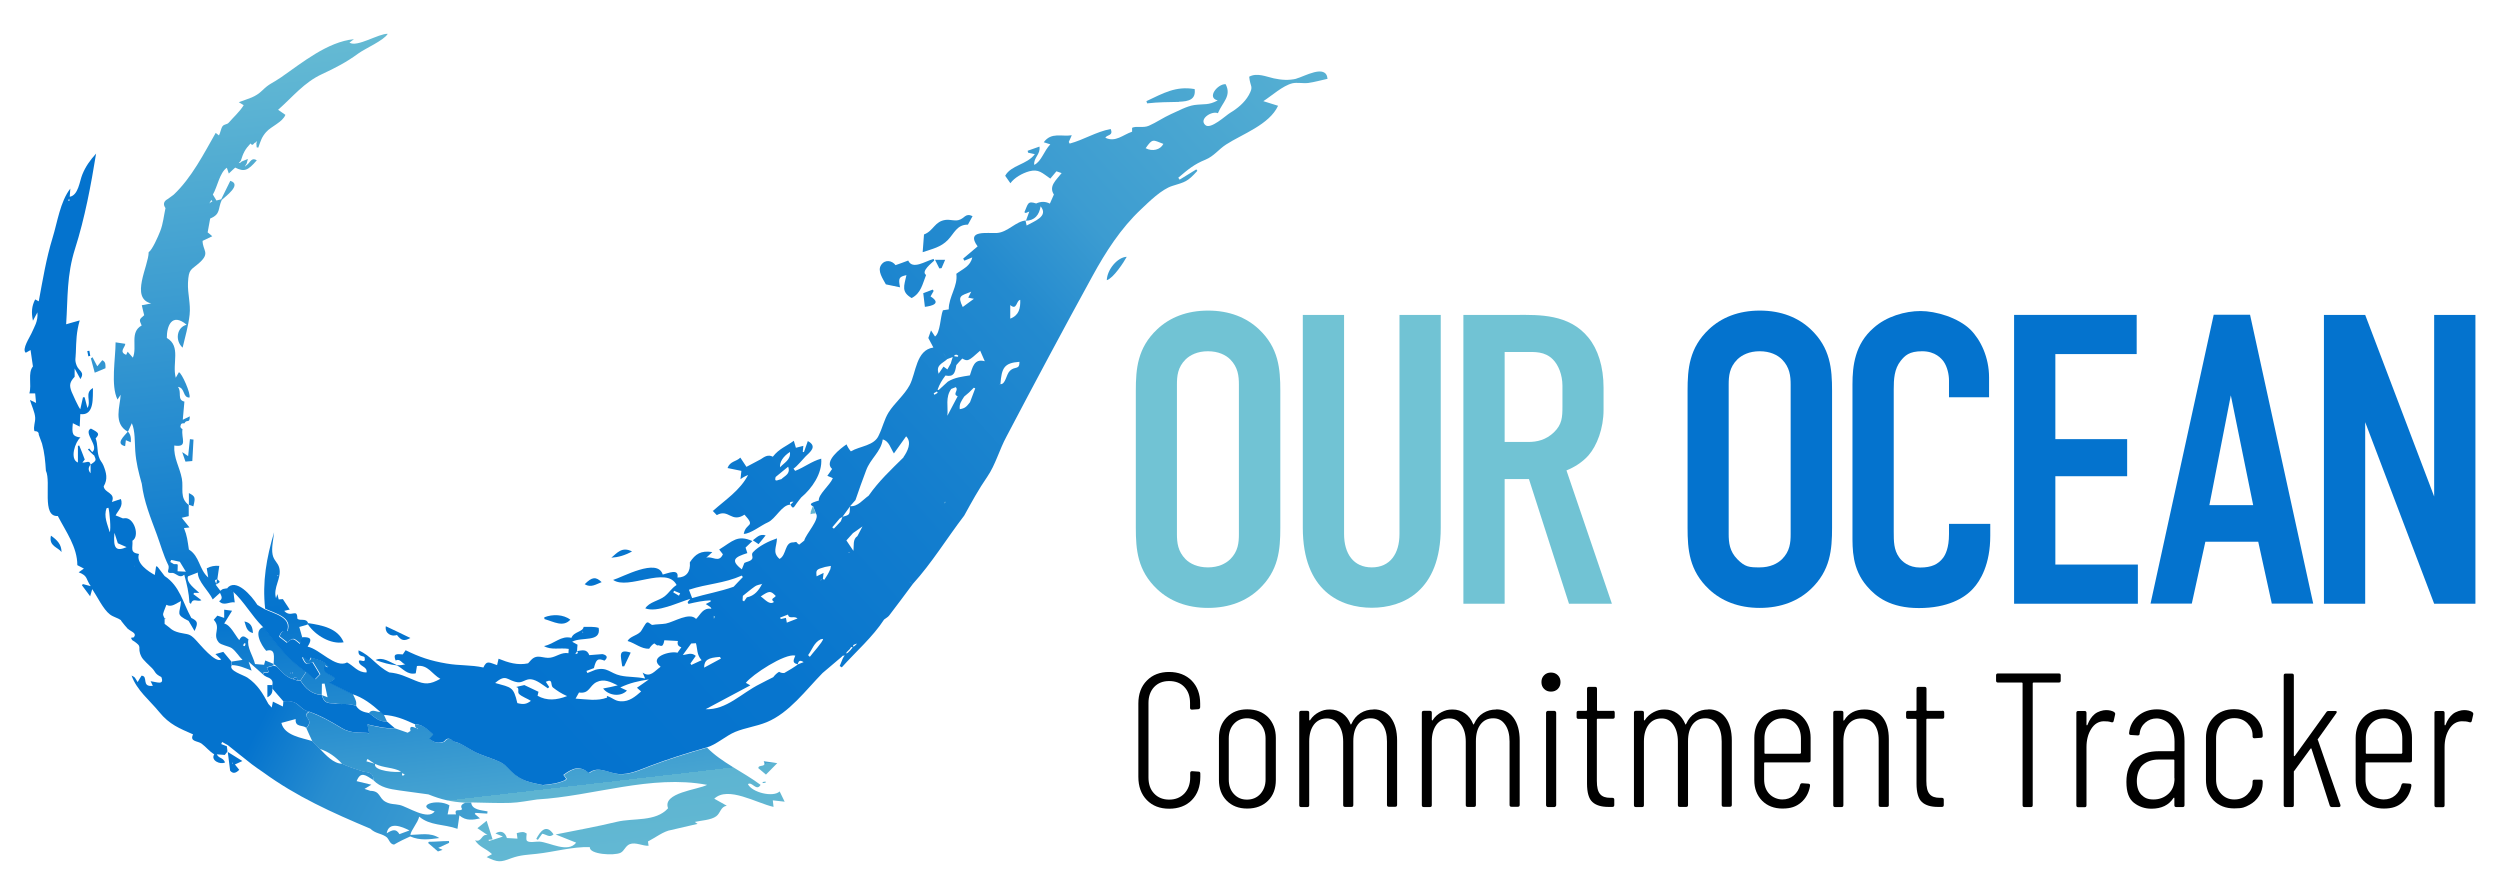 <?xml version="1.0" encoding="UTF-8"?>
<svg id="Layer_1" xmlns="http://www.w3.org/2000/svg" xmlns:xlink="http://www.w3.org/1999/xlink" version="1.1" viewBox="0 0 1678.3 601.1">
  <!-- Generator: Adobe Illustrator 29.5.1, SVG Export Plug-In . SVG Version: 2.1.0 Build 141)  -->
  <defs>
    <style>
      .st0 {
        fill: url(#linear-gradient2);
      }

      .st1 {
        fill: url(#linear-gradient1);
      }

      .st2 {
        fill: url(#linear-gradient9);
      }

      .st3 {
        fill: url(#linear-gradient3);
      }

      .st4 {
        fill: url(#linear-gradient6);
      }

      .st5 {
        fill: url(#linear-gradient8);
      }

      .st6 {
        fill: url(#linear-gradient7);
      }

      .st7 {
        fill: url(#linear-gradient5);
      }

      .st8 {
        fill: url(#linear-gradient4);
      }

      .st9 {
        fill: url(#linear-gradient31);
      }

      .st10 {
        fill: url(#linear-gradient30);
      }

      .st11 {
        fill: url(#linear-gradient38);
      }

      .st12 {
        fill: url(#linear-gradient32);
      }

      .st13 {
        fill: url(#linear-gradient39);
      }

      .st14 {
        fill: url(#linear-gradient34);
      }

      .st15 {
        fill: url(#linear-gradient37);
      }

      .st16 {
        fill: url(#linear-gradient35);
      }

      .st17 {
        fill: url(#linear-gradient33);
      }

      .st18 {
        fill: url(#linear-gradient36);
      }

      .st19 {
        fill: url(#linear-gradient40);
      }

      .st20 {
        fill: url(#linear-gradient41);
      }

      .st21 {
        fill: url(#linear-gradient42);
      }

      .st22 {
        fill: url(#linear-gradient46);
      }

      .st23 {
        fill: url(#linear-gradient48);
      }

      .st24 {
        fill: url(#linear-gradient43);
      }

      .st25 {
        fill: url(#linear-gradient44);
      }

      .st26 {
        fill: url(#linear-gradient47);
      }

      .st27 {
        fill: url(#linear-gradient45);
      }

      .st28 {
        fill: url(#linear-gradient28);
      }

      .st29 {
        fill: url(#linear-gradient29);
      }

      .st30 {
        fill: url(#linear-gradient18);
      }

      .st31 {
        fill: url(#linear-gradient13);
      }

      .st32 {
        fill: url(#linear-gradient12);
      }

      .st33 {
        fill: url(#linear-gradient15);
      }

      .st34 {
        fill: url(#linear-gradient16);
      }

      .st35 {
        fill: url(#linear-gradient11);
      }

      .st36 {
        fill: url(#linear-gradient10);
      }

      .st37 {
        fill: url(#linear-gradient17);
      }

      .st38 {
        fill: url(#linear-gradient14);
      }

      .st39 {
        fill: url(#linear-gradient19);
      }

      .st40 {
        fill: url(#linear-gradient23);
      }

      .st41 {
        fill: url(#linear-gradient22);
      }

      .st42 {
        fill: url(#linear-gradient24);
      }

      .st43 {
        fill: url(#linear-gradient25);
      }

      .st44 {
        fill: url(#linear-gradient21);
      }

      .st45 {
        fill: url(#linear-gradient20);
      }

      .st46 {
        fill: url(#linear-gradient27);
      }

      .st47 {
        fill: url(#linear-gradient26);
      }

      .st48 {
        fill: #0473ce;
      }

      .st49 {
        fill: url(#linear-gradient);
      }

      .st50 {
        fill: #71c3d4;
      }
    </style>
    <linearGradient id="linear-gradient" x1="303.1" y1="-30.2" x2="384.4" y2="669.5" gradientUnits="userSpaceOnUse">
      <stop offset="0" stop-color="#71c3d4"/>
      <stop offset=".6" stop-color="#0574ce"/>
      <stop offset=".7" stop-color="#238acf"/>
      <stop offset=".8" stop-color="#47a4d1"/>
      <stop offset=".8" stop-color="#5db4d2"/>
      <stop offset=".9" stop-color="#65bad3"/>
    </linearGradient>
    <linearGradient id="linear-gradient1" x1="143" y1="-11.6" x2="224.4" y2="688.1" xlink:href="#linear-gradient"/>
    <linearGradient id="linear-gradient2" x1="130.8" y1="-10.2" x2="205.2" y2="629.9" xlink:href="#linear-gradient"/>
    <linearGradient id="linear-gradient3" x1="112.6" y1="-8.1" x2="194" y2="691.6" xlink:href="#linear-gradient"/>
    <linearGradient id="linear-gradient4" x1="150.3" y1="-12.4" x2="231.6" y2="687.2" xlink:href="#linear-gradient"/>
    <linearGradient id="linear-gradient5" x1="37.7" y1=".6" x2="119" y2="700.3" xlink:href="#linear-gradient"/>
    <linearGradient id="linear-gradient6" x1="90.7" y1="-5.5" x2="172" y2="694.2" xlink:href="#linear-gradient"/>
    <linearGradient id="linear-gradient7" x1="154.8" y1="-13" x2="235.3" y2="679.7" xlink:href="#linear-gradient"/>
    <linearGradient id="linear-gradient8" x1="164.8" y1="-14.1" x2="246.1" y2="685.5" xlink:href="#linear-gradient"/>
    <linearGradient id="linear-gradient9" x1="137.4" y1="-10.9" x2="218.7" y2="688.7" xlink:href="#linear-gradient"/>
    <linearGradient id="linear-gradient10" x1="450.2" y1="-47.3" x2="531.5" y2="652.4" xlink:href="#linear-gradient"/>
    <linearGradient id="linear-gradient11" x1="88.9" y1="-5.3" x2="170.2" y2="694.4" xlink:href="#linear-gradient"/>
    <linearGradient id="linear-gradient12" x1="86.8" y1="-5.1" x2="129.9" y2="366" xlink:href="#linear-gradient"/>
    <linearGradient id="linear-gradient13" x1="117.1" y1="-8.6" x2="198.4" y2="691.1" xlink:href="#linear-gradient"/>
    <linearGradient id="linear-gradient14" x1="446.5" y1="-46.9" x2="527.8" y2="652.8" xlink:href="#linear-gradient"/>
    <linearGradient id="linear-gradient15" x1="199.9" y1="-18.2" x2="281.2" y2="681.5" xlink:href="#linear-gradient"/>
    <linearGradient id="linear-gradient16" x1="195.8" y1="-17.7" x2="277.1" y2="681.9" xlink:href="#linear-gradient"/>
    <linearGradient id="linear-gradient17" x1="297.1" y1="-29.5" x2="378.5" y2="670.2" xlink:href="#linear-gradient"/>
    <linearGradient id="linear-gradient18" x1="89.8" y1="326.6" x2="32.1" y2="297.4" gradientUnits="userSpaceOnUse">
      <stop offset="0" stop-color="#71c3d4"/>
      <stop offset=".1" stop-color="#6cbfd3"/>
      <stop offset=".3" stop-color="#5eb5d2"/>
      <stop offset=".4" stop-color="#47a4d1"/>
      <stop offset=".6" stop-color="#288dcf"/>
      <stop offset=".7" stop-color="#0473ce"/>
    </linearGradient>
    <linearGradient id="linear-gradient19" x1="606.9" y1="561.6" x2="71.5" y2="290.5" xlink:href="#linear-gradient18"/>
    <linearGradient id="linear-gradient20" x1="534.6" y1="704.2" x2="-.7" y2="433.2" xlink:href="#linear-gradient18"/>
    <linearGradient id="linear-gradient21" x1="541.1" y1="691.4" x2="5.8" y2="420.4" xlink:href="#linear-gradient18"/>
    <linearGradient id="linear-gradient22" x1="569.9" y1="634.5" x2="34.6" y2="363.5" xlink:href="#linear-gradient18"/>
    <linearGradient id="linear-gradient23" x1="625.9" y1="524" x2="90.6" y2="252.9" xlink:href="#linear-gradient18"/>
    <linearGradient id="linear-gradient24" x1="682.5" y1="412.3" x2="147.1" y2="141.2" xlink:href="#linear-gradient18"/>
    <linearGradient id="linear-gradient25" x1="565.9" y1="642.5" x2="30.6" y2="371.4" xlink:href="#linear-gradient18"/>
    <linearGradient id="linear-gradient26" x1="640.1" y1="495.9" x2="104.8" y2="224.8" xlink:href="#linear-gradient18"/>
    <linearGradient id="linear-gradient27" x1="702.7" y1="372.3" x2="167.4" y2="101.2" xlink:href="#linear-gradient18"/>
    <linearGradient id="linear-gradient28" x1="566.2" y1="641.9" x2="30.9" y2="370.8" xlink:href="#linear-gradient18"/>
    <linearGradient id="linear-gradient29" x1="567.2" y1="639.9" x2="31.9" y2="368.8" xlink:href="#linear-gradient18"/>
    <linearGradient id="linear-gradient30" x1="559.3" y1="655.5" x2="24" y2="384.5" xlink:href="#linear-gradient18"/>
    <linearGradient id="linear-gradient31" x1="863.7" y1="-34.5" x2="319.9" y2="456.8" gradientUnits="userSpaceOnUse">
      <stop offset="0" stop-color="#71c3d4"/>
      <stop offset="0" stop-color="#5cb4d2"/>
      <stop offset=".3" stop-color="#3c9cd1"/>
      <stop offset=".4" stop-color="#238acf"/>
      <stop offset=".6" stop-color="#127dce"/>
      <stop offset=".8" stop-color="#0775ce"/>
      <stop offset="1" stop-color="#0473ce"/>
    </linearGradient>
    <linearGradient id="linear-gradient32" x1="901.7" y1="7.7" x2="357.9" y2="498.9" xlink:href="#linear-gradient31"/>
    <linearGradient id="linear-gradient33" x1="863.9" y1="-34.2" x2="320.1" y2="457.1" xlink:href="#linear-gradient31"/>
    <linearGradient id="linear-gradient34" x1="919.4" y1="27.2" x2="375.6" y2="518.5" xlink:href="#linear-gradient31"/>
    <linearGradient id="linear-gradient35" x1="884.7" y1="-11.2" x2="340.9" y2="480.1" xlink:href="#linear-gradient31"/>
    <linearGradient id="linear-gradient36" x1="899.7" y1="5.4" x2="474.6" y2="389.4" xlink:href="#linear-gradient31"/>
    <linearGradient id="linear-gradient37" x1="857.2" y1="-41.7" x2="313.3" y2="449.6" xlink:href="#linear-gradient31"/>
    <linearGradient id="linear-gradient38" x1="854.8" y1="-44.3" x2="311" y2="447" xlink:href="#linear-gradient31"/>
    <linearGradient id="linear-gradient39" x1="878.7" y1="-17.8" x2="334.9" y2="473.5" xlink:href="#linear-gradient31"/>
    <linearGradient id="linear-gradient40" x1="802.3" y1="-102.4" x2="258.5" y2="388.8" xlink:href="#linear-gradient31"/>
    <linearGradient id="linear-gradient41" x1="867.4" y1="-30.4" x2="323.6" y2="460.9" xlink:href="#linear-gradient31"/>
    <linearGradient id="linear-gradient42" x1="872.6" y1="-24.6" x2="328.8" y2="466.7" xlink:href="#linear-gradient31"/>
    <linearGradient id="linear-gradient43" x1="918.7" y1="26.4" x2="374.9" y2="517.7" xlink:href="#linear-gradient31"/>
    <linearGradient id="linear-gradient44" x1="823.9" y1="-78.5" x2="280.1" y2="412.8" xlink:href="#linear-gradient31"/>
    <linearGradient id="linear-gradient45" x1="865.5" y1="-32.5" x2="321.6" y2="458.8" xlink:href="#linear-gradient31"/>
    <linearGradient id="linear-gradient46" x1="900.8" y1="6.7" x2="357" y2="498" xlink:href="#linear-gradient31"/>
    <linearGradient id="linear-gradient47" x1="866.4" y1="-31.5" x2="322.6" y2="459.8" xlink:href="#linear-gradient31"/>
    <linearGradient id="linear-gradient48" x1="825.5" y1="-76.7" x2="281.7" y2="414.5" xlink:href="#linear-gradient31"/>
  </defs>
  <g>
    <path class="st50" d="M762.5,262.3c0-14.7,1.1-28.8,14.4-41.3,8.3-7.8,19.7-12.5,34.1-12.5s25.8,4.7,34.1,12.5c13.3,12.5,14.4,26.6,14.4,41.3v92c0,14.7-1.1,28.8-14.4,41.3-8.3,7.8-19.7,12.5-34.1,12.5s-25.8-4.7-34.1-12.5c-13.3-12.5-14.4-26.6-14.4-41.3v-92ZM831.7,258.2c0-5.8-.6-11.6-5.8-16.9-3-3-8-5.5-15-5.5s-11.9,2.5-15,5.5c-5.3,5.3-5.8,11.1-5.8,16.9v100.3c0,5.8.6,11.6,5.8,16.9,3,3,8,5.5,15,5.5s11.9-2.5,15-5.5c5.3-5.3,5.8-11.1,5.8-16.9v-100.3Z"/>
    <path class="st50" d="M902.3,211.4v147.1c0,13.3,6.4,22.4,18.6,22.4s18.6-9.1,18.6-22.4v-147.1h27.7v142.9c0,42.7-25.5,53.7-46.3,53.7s-46.3-11.1-46.3-53.7v-142.9h27.7Z"/>
    <path class="st50" d="M1018.7,211.4c14.1,0,34.6-.8,47.6,15.2,6.4,7.8,10.2,19.4,10.2,33.8v14.7c0,12.5-4.4,24.1-10.2,30.7-4.2,4.7-9.7,8-14.7,10l30.5,89.5h-28.8l-26.9-83.7h-16.3v83.7h-27.7v-193.9h36.3ZM1010.1,296.7h15.8c6.1,0,11.9-1.4,17.2-6.4,5.5-5.3,5.8-10,5.8-17.5v-13.8c0-7.5-2.8-14.1-6.4-17.7-5.5-5.5-12.2-5-18-5h-14.4v60.4Z"/>
    <path class="st48" d="M1132.9,262.3c0-14.7,1.1-28.8,14.4-41.3,8.3-7.8,19.7-12.5,34.1-12.5s25.8,4.7,34.1,12.5c13.3,12.5,14.4,26.6,14.4,41.3v92c0,14.7-1.1,28.8-14.4,41.3-8.3,7.8-19.7,12.5-34.1,12.5s-25.8-4.7-34.1-12.5c-13.3-12.5-14.4-26.6-14.4-41.3v-92ZM1202.1,258.2c0-5.8-.6-11.6-5.8-16.9-3-3-8-5.5-15-5.5s-11.9,2.5-15,5.5c-5.3,5.3-5.8,11.1-5.8,16.9v100.3c0,5.8.6,11.6,5.8,16.9s8,5.5,15,5.5,11.9-2.5,15-5.5c5.3-5.3,5.8-11.1,5.8-16.9v-100.3Z"/>
    <path class="st48" d="M1308.4,255.4c0-3.9-1.1-9.1-3.6-12.7-1.4-1.9-5.5-6.9-14.4-6.9s-11.6,3-14.4,6.4c-4.4,5.5-4.7,12.5-4.7,19.1v95.6c0,6.4,0,12.2,3.6,17.2,1.9,2.8,6.4,6.9,14.1,6.9s12.2-2.2,15.5-6.6c1.4-1.9,3.9-6.4,3.9-15.8v-6.9h27.7v8c0,19.1-6.6,30.2-11.6,35.5-5.8,6.4-17.2,13-36.3,13s-28.8-7.5-34.9-14.7c-10-11.6-9.7-24.9-9.7-34.9v-100.5c0-12.7,1.7-27.1,14.1-37.9,8.6-7.8,21.3-11.4,31.6-11.4s25.2,4.4,33.5,12.5c6.9,6.9,12.5,18.6,12.5,32.1v13.3h-26.9v-11.1Z"/>
    <path class="st48" d="M1352.1,211.4h82.3v26.3h-54.6v57.1h48.2v24.9h-48.2v59.3h55.4v26.3h-83.1v-193.9Z"/>
    <path class="st48" d="M1525.1,405.2l-9.1-41.5h-35.5l-9.1,41.5h-27.7l42.4-193.9h24.4l42.4,193.9h-27.7ZM1497.6,265.4l-14.4,73.7h29.4l-15-73.7Z"/>
    <path class="st48" d="M1587.8,211.4l46.3,121.9v-121.9h27.7v193.9h-27.7l-46.3-121.9v121.9h-27.7v-193.9h27.7Z"/>
  </g>
  <g>
    <g>
      <path class="st49" d="M526.9,538.5c-1.4-2.8-2.4-5-3.5-7.2-4.4,4.2-18.6.7-21.3-4.9,2.8-2,5.7,5.2,8.5.5-11.3-8.5-26.5-15.2-35.9-25-13,3.8-25.7,7.7-38.3,12.5-6.5,2.5-13.5,5.8-20.7,5.3-7-.5-13.5-5.9-20-.7-5.6-4.5-10-4.1-17.1,1.3.6.9,1.3,1.8,1.9,2.6-.3.3-.5.6-.8.9-4.7,2.2-9.8,2.8-14.9,3.3h0c-8.1-1.6-14.6-2.7-20.7-8.7-3.6-3.6-4.7-5.3-9.5-7.4-5.8-2.5-10.9-3.7-16.4-6.6-4.3-2.3-8.9-5.8-13.4-6.5,0,0,0,0,0,0-2.1-2.1-4.2-3-6.3,0-3.6,1.5-6.8.8-9.9-1.9,1.1-1.2,1.9-2,2.6-2.8-3.8-3.5-7.4-6.9-12.7-7.1.1.6.2,1.2.3,1.8.3.3.6.7.8,1-.5-.2-.9-.3-1.4-.5-2.6-1.1-3.2,0-2.6,2.3.1.2.3.5.6.7s.5.5.8.7c-.3-.2-.6-.5-.8-.7s-.4-.5-.6-.7c-.6.4-1.3.8-1.9,1.2-3-1-5.9-2.1-8.9-3.1-6.3.7-12-1.1-18.2-2.4.5,2.5.7,4,1.1,5.8-6.4-.7-12,.4-18.3-3.3-7.2-4.3-13.3-7.9-21.7-11-1.9,1-2.7,2.4-1.2,4.2,2.1,2.6,1.1,4.7-.8,6.8,1.3,2.9,2.6,5.9,4,8.8,1.2,1.1,2.3,2.3,3.5,3.4.2.3.4.5.6.8h-.1c.3.2.7.6,1,.9,6,1.8,10.8,5.5,15,10,4.3,2.2,8.8,3.3,12.8,4.8,3.7,1.4,8.1-.1,8.2,6.2,4.7,4.9,10.9,5.9,17.2,6.8,6.6.9,13.1,1.8,19.7,2.7h0c8.7,3.5,15.3,5,24.7,5.6,1.4,0,2.7-.1,4.1-.2,8.7.1,17.5.6,26.2.3,6-.2,12-1.5,18-2.3,37.7-2.2,76.4-16.9,114.1-9.8-6.1,3.3-30.2,5.2-26.2,15.7-8.3,9.3-23.2,6.4-34.4,9.1-13.6,3.3-27.2,5.7-41.1,8.5,5.3,2.1,9.4,3.7,13.8,5.5-5.6,7.2-17.7-.2-24.6-.7-2-.2-6.8,1-8.4-.5-1-.9,0-4.8-.3-5-2.1-1.3-3-1.1-6.6-.2.2,1.3.3,2.3.5,3.7-2.6-.2-4.9-.3-7.1-.4-1.2-4.1-4.1-5.3-7.7-3.1,1.6.7,2.9,1.2,5,2.1-2.8.9-4.7,1.5-6.7,2.2-.9.3-1.8.6-2.7.8,0-.3-.1-.5-.2-.8.9-.1,1.8-.2,2.7-.3-1.3-4-2.5-8-4-12.5-2.3,1.8-4.1,3.3-6.2,5,2.2,1.5,4.1,2.8,6.8,4.6-4.3-1-3.7,5.2-8.4,3.5,2.9,4.7,7.3,5.4,11.4,9.3-1,.5-2,1.1-3.6,2,7.5,3.6,9.1,3.6,16.7.7,6.1-2.2,10.7-2.2,16.9-2.9,11.4-1.2,24.1-4.9,35.7-4.5-.7,4.9,16.3,5.9,20.6,3.8,2.6-1.3,3.2-4.6,6.2-5.8,3.9-1.5,8.6,1.3,12.6,1.1-.1-1.2-.3-2.2-.4-2.9,4.6-2.3,10.6-7,15.6-7.7,5.9-1.4,11.8-2.7,17.7-4.1-.6-.4-1.2-.8-1.9-1.3,4.2-1,10.9-1.2,14.4-3.8,3-2.2,2.8-6.3,7.1-7.1-3.6-2-5.9-3.3-8.4-4.7,9.2-8.7,28.2,2.9,39.8,5.5-.1-1.2-.3-2.5-.5-4.4,2.8.3,5.1.6,7.9.9ZM246,511c.2-.5.5-1,.7-1.5,1.6,1.1,3.2,2.1,4.8,3.2-1.8-.5-3.6-1.1-5.5-1.6ZM251.8,512.8c5.9,2.9,12.1,2.2,17.5,5.2-2.4.8-19-.2-17.5-5.2ZM270.1,519c.5.3.9.6,1.6,1-1.3,1.2-2.3.8-1.6-1ZM280.5,489.2c-.2.1-.4.2-.5.3,0-.2-.1-.5-.2-.7.2.1.5.3.7.4Z"/>
      <path class="st1" d="M206.8,418.2c-1.4-3.6-5.7-1-7.2-3,0-7.4-4.2,0-8.8-5.1,1.6-.4,2.8-.7,3.7-.9-1.7-2.5-3.1-4.6-4.6-7-.5,0-1.6.1-2.8.2-.4-1.6-.8-3.1-.9-3.6-.1.4-.5,1.6-.9,2.8-2.2-7.1,3.9-13.4,2.2-20.3-.9-3.7-3.7-4.9-4.5-9-.9-4.6.6-10.4,1-15-5.1,17.3-8,33.3-6,51.3,6.6,3.2,18.7,5.6,15,15.1-3.1-1.2-4.2.9-5.3,3.4,2,1.6,3.9,3.1,5.2,4.1,4.4-3.7,4.3-2.8,8.8.8.4-1.8.8-3.2,1.1-4.5-.6-2.1-1.2-4.3-1.9-6.6,2.3-.7,4-1.2,5.8-1.7,0-.3,0-.7,0-1ZM186.5,386.1c.4.2.4.4,0,.7-.1,0-.2-.1-.3-.2l.3-.5Z"/>
      <path class="st0" d="M183.8,445.9s0,0,0,0c0,0,0,0,0,0,0,0,0,0,0,0,0,0,0,0,0,0Z"/>
      <path class="st3" d="M177.5,446.3c-2-.2-3.6-.3-6.3-.5-1.3-5.5-5.7-11.4-4.4-16.6-2.2-1.5-4-3.8-6.2.5-2.6-3-6-10.4-10.1-11.1,1.7-2.8,3.5-5.6,5.3-8.6-2.1-.3-3.6-.5-5.3-.7v5.5c-1.8-.6-3.2-1-4.6-1.5-.6.7-1.4,1.7-2.4,2.8,5.2,5.6-1.2,9.6,3.3,15.1,1.5,1.9,6.8,2.5,8.9,4,2.7,2,4.7,5.5,7.1,7.8-3.1.5-5.1.8-7.1,1.1,0,.8,0,1.6,0,2.4,4.8.1,8.8,2,13.2,3.7-.8-2.5-1.3-3.9-2-6,3.6,3.2,6.6,5.9,9.7,8.6,0-3.1,2.8-.2,3.7-2-.3-.7-.7-1.6-1.2-2.8,1.5-.5,3-.9,4.5-1.3,0-.3,0-.6,0-1-1.8-.7-3.5-1.5-5.5-2.3-.3,1.1-.6,2.1-.8,2.7ZM164.4,433.8c-.4-.2-.8-.3-1.3-.5.3-.5.6-1,.9-1.5.3.1.6.2.9.3-.2.5-.3,1.1-.5,1.6Z"/>
      <path class="st8" d="M132.8,384.3c-.2,5.9,7.4,12.5,10,18.1,2-1.8,3.4-3.1,4.9-4.4.7,1.8,2.4,3.8-.6,5.6,3.2,3.6,7,.1,10.5.8-.4-2.8-.7-5.2-.9-7.6-1.3-.6-2.6-1.3-3.8-1.9-1,.2-2.1.2-3.1.5-.7.2-1.2.8-1.9,1.2-1-1.3-2-2.7-3.1-4.1,3.3-1.8,3.3-1.8,1.1-3.6.5-3,.9-6,1.3-9-3-.3-5.7.2-8.4,1.6.3,1.9.6,3.6,1,6.2-6.3-5.5-5.6-14.2-13-18.8-.9-5.8-1.1-9-3.3-14.4,1.3-.1,2.2-.2,3.7-.4-1.9-2.4-3.3-4.2-5.2-6.5,2-.5,3.2-.8,4.7-1.1v-7.5c-6.3-4.7-3.4-11.2-4.6-17.6-1.5-8-5.6-13.7-5.1-22.3,9.4,1.4,4.5-4.6,5.5-11-1.3-.7-1.7-1.6-1.2-2.6.1-1.1,1-1.5,2.5-1.3,1.5-3.1,3.7.5,3.6-4.7-1.8.9-3.1,1.5-4.7,2.3.4-4.5.8-8.4,1.1-12.2-5.2-1.1-1.5-6.6-4.4-9.9,5.1.7,3,7.2,7.8,7.2,1.1-2.5-5.3-16.8-7.1-17-.6,1-1.1,2-2.1,3.7-2.6-9.6,3.7-21.2-6-26.7-.1-7.9,3.3-17.3,13.3-8.9-6.6,1.7-8,10.5-2.7,15.4,1.7-7.2,3.9-14.8,4.7-22.1.8-7.4-1.4-14.1-1.1-21.4.5-9.9,2-8.3,8-13.8,6.9-6.4,1.9-7.8,1.8-14.4,2.2-1.1,4.1-2,6.5-3.1-1.6-1.4-2.5-2.2-3.1-2.6.6-3.4,1.2-6.3,1.7-9.3,7.3-3,5-6.6,7.8-12.5h0c2.4-2.3,13.8-10.4,5.7-12.8-2,4.1-4.1,8.3-6.1,12.4-1.1.3-2.2.6-3.2.8-.9-1.6-1.8-3.1-2.4-4,3.1-5.2,4.5-14.7,9.4-18,.4,1.2.8,2.3,1.3,3.9,1.7-1.6,3-2.9,4.3-4,6,3,8.4,2.2,14.5-4.9-3.5-2.2-4.4,1.3-6.3,2.8-.4.3-.8.6-1.1.9-.2.2-.4.4-.5.6,0-.3.2-.6.3-.9.3-.4.5-.8.8-1.2.2-.8.4-1.6.8-3.1-1.8.7-3,1.2-4.1,1.7l-1.1.9-1,.2c.2-.2.4-.4.6-.6.3-.4.6-.7.9-1.1,1.6-5.1,2.8-7.6,6.5-11.5,1.6,2.4,2.2-.7,3.3-.6.4-.4.7-.7,1.1-1.1-.2.5-.3,1.1-.5,1.6,0,.9.2,1.8.2,2.7.4,0,.7.2,1.1.2,1.6-4.4,2.2-7,5.3-10.5,3.4-3.8,11-6.6,12.9-11.5-1.5-1-3-2.1-4.9-3.4,9.8-8.6,17.4-18.4,29.6-24,8.6-4,16.4-8,24.1-13.7,4.6-3.4,17.4-8.9,19.9-13.3-6-.3-20.7,9.3-25.7,5.9.7-.6,1.4-1.1,3-2.3-17.7,1.7-34.9,15.9-48.9,25.6-6.1,4.2-7.8,4.1-12.5,8.7-4.9,4.8-9.1,5.4-15.9,8,1.7,1,2.5,1.5,3.3,2-2.6,4.3-6.9,8.1-10,11.7-1.4,1.6-3,.7-4.4,2.7-.7,1-1.4,4.5-2.2,5.9-1-.8-1.6-1.2-2.2-1.7-8.1,14.2-16.1,30-28.1,41.4-1.4,1-2.7,2.1-4.1,3-2.7,1.5-3.3,3.5-1.5,6.1-1.1,4.9-1.6,10.7-3.6,15.6-1.4,3.6-5.3,12.5-7.7,14,0,9.2-12.7,30.9,1.7,34.4-2.7.5-4.5.8-6.3,1.2.6,2.5,1.1,5,1.6,6.7-3.3,2.9-3.6,2.8-1.7,6.9-8.2,4.5-2.8,14.4-5.9,21.6-1.3-1.5-2.3-2.7-3.5-4-.4,1-.7,1.5-1,2.1-5.2-2-.5-5.2-.6-7.4-2.1-.3-3.9-.6-6.5-1,0,10.6-3.4,29.1,1.3,38.4,1-1.6,1.6-2.4,2.1-3.2-.3,7.7-5.2,19.3,4.8,24.8-2.4,2.9-8.6,8.2-1.8,9.7.2-1.6.4-2.8.5-4,1.2.5,2.2.9,3.3,1.4q.5-4.8-1.9-7.1c.9-1.9,1.7-3.7,2.6-5.7,2.3,5,1.9,13,2.3,18.6.6,8.1,2.2,14.2,4.4,22.1,1.7-1.3,3.3-2.8,4.6-4.5-1.4,1.6-2.9,3.2-4.6,4.5,1.4,11.8,5.9,22.7,10,33.8,2.5,6.7,4.5,14.2,7.7,20.6,1.6,3.1-2.9,5.9,3.2,5.4,2.5.6,4.6,3.9,7.6,1.2,1.8,6.4,3.1,12.1,3.5,18.8.3.3.6.5,1,.8,1.2-4.5,4.4-1,7-2.5-2-1.6-3.7-2.8-5.4-4.1.2-.3.3-.5.5-.8h3.5c-2.4-2.4-9.1-6.9-7.6-11.1,2.3-.9,4.5-1.8,6.9-2.7ZM145.7,389c-.1.8-.3,1.6-.5,3-1.2-2.5-1.2-2.6.5-3ZM140.8,136.1c.3-.6.7-1.2,1-1.8l.8.8c-.6.4-1.2.7-1.7,1.1-.2.2-.3.3-.5.5.1-.2.3-.4.4-.6ZM102.1,317c.8-1.2,1.6-2.4,2.4-3.6-.8,1.2-1.6,2.4-2.4,3.6ZM119.2,383.5c0-5.5,1-4.7-2.5-4.8-.8-.5-1.6-.9-2.4-1.4.2-.5.4-.9.6-1.4,1.9.4,3.8.8,5.8,1.2,1.2,1.9,2.4,3.9,4.1,6.7-2.8-.1-4.2-.2-5.6-.3Z"/>
      <path class="st7" d="M68.5,242c-1.2,1.5-2.2,2.7-3.2,3.9-1.4-2.6-2.3-4.3-3.2-6.1-.4.3-.7.6-1.1.8.9,3.4,1.8,6.7,2.6,9.6,2.8-1.2,4.9-2,7.2-3,0-1.9.4-4.3-2.2-5.4Z"/>
      <path class="st4" d="M126.3,306.2c-1.3-.9-2.2-1.5-4-2.7,1,2.8,1.6,4.5,2.2,6.4,1.4-.1,2.7-.2,4.6-.4.3-4.9.5-9.6.8-14.4-.8-.1-1.6-.2-2.4-.3-.4,3.6-.8,7.3-1.2,11.4Z"/>
      <path class="st6" d="M214.8,502.8s0,0,0,0c0,0,0,0,0,0h0Z"/>
      <path class="st5" d="M225.8,472.4c5,.7,7.5-.6,13.3,1.5,0-1.1.2-2.4-.2-3.4-.5-1.6-1.4-3.2-2.1-4.7-5-2.4-10-4.9-15.5-7.6,1.8-1.3,2.9-2,4.1-2.8-2.2-3.1-8.8-2.5-7.1-8.7.7.4,1.3.8,1.9,1.2.2-.2.5-.5.7-.7-3-3.8-7.3-4.3-11.9-5.8-.8,4.3-3.7-.4-5.8-.2,2.3,5,3,5.3,6.9,3.1,1.6,2.7,3.2,5.3,5,8.3-1.1,1.2-2.2,2.3-3.3,3.4-2.3-2-4.1-3.6-6-5.2-1.3,2-2.7,4-4,6,3.3,5.4,7.6,9.3,14.3,9.7,1.9,6.7,4.9,5.1,9.8,5.8ZM217.9,458.8c.6,3,1.3,6.1,2,9.3-1.5-.6-2.7-1.1-3.9-1.5,0-2.5,0-5.1.1-7.6.6,0,1.2,0,1.8-.1Z"/>
      <path class="st2" d="M203.9,449.8c-.4-.3-.8-.6-1.2-1-10.2-7.4-18-18-25.7-27.9-7.2,2.1-1.8,12.1,1.7,16,6.6-2,5.1,4.5,5,8.9.7.5,1.3,1,2,1.5,3.2,3.4,6.1,7.2,10.9,8.5,1.7-1.8,2.7-1.3,3.1.9h2c1.3-2,2.7-4,4-6l-1.8-1ZM195.9,452.5c-.9-.1-1-.6-.4-1.4,1.1.1,1.2.6.4,1.4Z"/>
      <path class="st36" d="M521.7,512.3c-3.2-.5-5.9-.9-9-1.3,2.2,4.6-3.7,1.9-3.6,4.7,1.8,1.5,3.5,3,5.1,4.3,2.4-2.4,4.8-4.8,7.6-7.7Z"/>
      <path class="st35" d="M126.8,331v7.9c1,.3,2,.7,3,1,1.5-6,1.3-6.7-3-8.9Z"/>
      <path class="st32" d="M126.8,338.9s0,0,0,0h0s0,0,0,0h0Z"/>
      <path class="st31" d="M164.1,417.2c1.1,3,1.2,6.7,5.7,7.8-.2-4.2-1.4-7-5.7-7.8Z"/>
      <path class="st38" d="M512,525.7c.7,0,1.4-.2,2-.3,0-.2,0-.5,0-.7-.7,0-1.4.2-2,.3,0,.2,0,.5,0,.7Z"/>
      <path class="st33" d="M257.8,479.7s0,0,0,0c0,0,0,0,0,0h0Z"/>
      <path class="st34" d="M255.7,477.8c-2.6.7-5.7-2.4-8,.9,2.2,1.6,4.3,3.4,6.6,4.7,1.6.8,3.7.8,5.6,1.2-.7-1.6-1.5-3.2-2.2-4.8-.4-.3-.7-.7-1.1-1-.3-.3-.7-.7-1-1Z"/>
      <path class="st37" d="M371.6,560.1c-5.1-7.6-9.2-1.5-11.6,3.1.4.2.7.4,1.1.6,1-1.4,2.1-2.9,2.9-4.1,2.8.4,4.9,3,7.6.4Z"/>
    </g>
    <g>
      <path class="st30" d="M60.9,312s0,0,0,0c0,0,0,0,0,0h0Z"/>
      <path class="st39" d="M316.4,538.7c-1.4,0-2.7.1-4.1.2-1.9.9-3.6,1.8-2.1,4.2-.9,2-5.5-1-4.1,3.6h-5.6c.4-2.1.8-3.9,1.2-6.1-8.4-4.8-23.9.3-9.9,4.1-4.5,6.3-18.1-3.1-23.5-4.3-3.8-.8-6.2-.3-9.6-2.2-4.5-2.5-3.3-7.2-10.1-7.3-1.2-.4-2.4-.8-3.9-1.3,1.6-1,2.8-1.7,4.6-2.8-3.7-.9-6.8-1.7-9.9-2.4,2.8-7,6.1-3.9,11.3-.7,0-6.3-4.5-4.8-8.2-6.2-4-1.5-8.5-2.6-12.8-4.8-5.8,0-10.9-5.8-15-10h0c-.4-.3-.7-.7-1.1-1,0,0,.1,0,.1,0-.2-.3-.4-.5-.6-.8-1.2-1.1-2.3-2.3-3.5-3.4-6.9-2.2-18.7-3.6-20.7-12.2,3.3-.9,6.5-1.8,9.6-2.6-.6,5.9,5.1,3.7,7.1,6,2-2,2.9-4.2.8-6.8-1.5-1.9-.8-3.3,1.2-4.2-2.9-.5-5-2.3-7.2-4.3-2.7-2.6-6.4-3.2-10.2-2.5,0,1.1-.2,2.2-.3,3.4-2.3-1.1-4.3-2.1-6.7-3.3-.3,1.7-.5,2.7-.8,4-.9-1-1.6-1.7-2.2-2.4h0c-3.8-7.1-7.2-13-14.1-17.7-2.7-1.8-12.7-4.6-10.6-8.2,0-.8,0-1.6,0-2.4-1.7-2-3.4-4.1-5.6-6.7-1,.3-2.7.8-5.3,1.5,1.8,1.7,2.7,2.5,3.9,3.6-3.9,2.8-14.3-10.2-17.1-13.1-4.4-4.7-5.3-3.5-11-4.9-5.5-1.4-5.6-2.9-9.9-5.9,0-1.1,0-2.2,0-3.2,1,.1,1-.3,0-.4h0c-.4-1-1.2-2.2-1-3.1.5-2.1,1.5-4,2.2-6.1,3.5,2,6.5-1,9.8-2.5-.5,8.5-4.2,8.8,5.1,13.3,1.2,2.1,2.5,4.2,4,6.8,2.5-5.5,2.2-6.6-2.2-8.8-5.8-10.5-7.6-21.3-17.9-28.1-1.5-2-3-3.9-4.5-5.9h0c-.3-.3-.6-.5-.9-.8-.1.2-.3.5-.4.7-.2,1.6-.5,3.2-.8,5.3-4.2-2.3-12.9-7.9-10.6-14.1-6.4-1-4-3.9-4.4-8.9h0c5.2-3.1,1-16-5.3-15.1-.4,0-.7,0-1.1.1-1.6-.6-3.2-1.3-4.9-2,1.7-3.4,5.4-6.2,3.5-11-1.7.6-3.4,1.1-6,2,2.7-6.3-4.9-5.9-5.5-10.5,2.9-4.9,1.8-9.1-.2-14.1-1-2.4-2.2-2.9-3.1-5.9-1.3-4.2-.5-7.9-2.1-12.2,2.7-3,2.4-3.7-3.2-6.6-5.5,2.7,5.9,11.9.9,15.8-.7-.8-1.3-1.6-2-2.4-.3.2-.6.4-.9.6-.2-.1,4.6,4.9,4.1,3.8,1.4,3.4,2,3.5-2.3,6.4,0,0,0,0,0,0v5.8q-2.5-2.9,0-5.8c-.6-3.4-3.2-1-5.5-1.4,1-1.2,1.6-2,1.6-2-1.3-3.5-2.5-6.5-3.7-9.4l-.9.2v11.2c-5.7-2.2-1.9-13.9,1.7-16.8-5.3-.8-5.9-2.2-5.1-9.6,1.4.7,2.8,1.4,4.6,2.3.1-3.1.3-5.7.4-8.4,9.8,1.3,8.2-11.8,8.5-17.5-6,3.3-.9,8.8-3.7,13.4-.8-2.9-1.3-5.1-1.9-7.2-.4,0-.7,0-1.1,0-.6,2.7-1.2,5.4-1.8,8-1.1-1-5.2-10.1-5.8-11.6-1.9-4.8-1.1-6.7,2-10.2v-5.5c1.5,2.8,2.6,4.7,3.9,7.1,3.1-4.9-1-5.3-2.5-9-1.5-3.8-.7-4.7-.6-8.7.3-8.1.3-13.6,2.6-21.7-3.4.9-5.9,1.7-9.1,2.6,1.2-18,.3-32.9,6-50.8,6.5-20.4,10.7-42.7,14.1-63.8-4,4.4-7.1,8.7-9.3,14.2-1.8,4.4-2.6,13.8-8.4,14.8.1-1.8.2-3.2.4-5.5-6.8,8.7-8.7,22.7-11.9,33-4.3,14-6.6,28.2-9.3,42.7-.7-.4-1.3-.7-2.4-1.3-2.3,4.4-2.7,8.7-1.5,14.3,1.4-2.5,2.2-4,3-5.6.6,6-2.2,9.9-4,14.1-1,2.4-6.7,10.8-3.8,13,1-.6,2.1-1.2,3.2-1.8.5,3.7,1.1,7.2,1.6,11-3.6,4.4-.7,12.1-2.4,18.1h3.9c.2,2.1.4,4,.6,6.4-1.3-.6-2.1-1-4.1-2,1,3.6,3.3,8.2,3.5,11.8.2,3.2-1.4,6.1-.5,9.1,2,0,3,.8,2.9,2.4.7,2,1.4,4,2.2,6,1.7,6.1,2.2,12,2.6,18.2,3.7,7.8-3.1,31.2,8,30.4,5.5,10.6,13.1,20.9,13.1,33,1.7.9,2.9,1.5,4.4,2.3-1.3.9-2.3,1.6-3.5,2.5,6.4,2.4,4.7,4.6,8.1,9.3-1.8-.5-3.5-.9-5.3-1.4-.2.3-.4.5-.6.8,1.7,2.3,3.4,4.5,5.5,7.4.6-2.2,1-3.5,1.4-4.8,3.3,4.8,7.3,13.5,11.9,17,2.4,1.8,5.1,2.2,7.5,3.9-1.2-.7,6.2,7.9,4.6,5.7,1.2,1.6,6.6,2.8,3.8,5.8h0c-.6,0-1.2.2-1.8.3.3.5.5,1,.8,1.5,8.3,5.2,2.6,4.1,6.3,11.3,1,2,5.6,6.1,7,7.5,2.5,2.5,1.7,3.8,6.3,6,2.2,5.8-3.2,3.3-7.2,2.8.7,1.4,1.1,2.2,1.5,3.1-8,1-2.8-6.6-7.6-6.8-1.1,1.8-1.9,3-2.6,4.3-2.3-3.6-1.4-3-4.1-4.4,3.7,10.2,12,16.4,18.6,24.5,6.9,8.5,13.7,11,22.7,15-2.5,5,3.1,4.3,5.7,6.2,3.2,2.4,5.1,5.1,8.5,7.2-2.6,4,4,7.2,7.3,5.4-1.7-3.6-3.9-2.3-5.6-5.4,1.8.1,3.6.3,5.4.4.5-.7,1.2-1.5,1.8-2.3,0,0,0,0,0,0,0,0,0,0,0-.1h0c-.1-1.1-.3-2.3-.4-3.4-1.3-.5-2.5-1-3.8-1.5l.6-1.4c1.3.7,2.6,1.4,3.8,2.1,5.4,4.3,10.8,8.7,16.2,12.9,2.4,1.9,5,3.5,7.5,5.3,22.5,16.4,46.3,27.1,72,37.9,3.4,3.3,6.8,3,10.4,5.3,2.4,1.5,2.3,5,5.5,5.4,3.6-2.1,7.1-3.8,10.9-5.5,6.4,2.9,12.9,2,19.5,1.1-6.1-4-12.8-2.2-19.4-2.1.3-3.1,5-8.1,5.9-12.3,7.3,6.2,16.4,4.9,25.7,8.2.4-2.9.8-5.5,1.3-9,4.4,3.9,9.4,3,13.8,2-.9-.8-2.2-1.9-3.5-3,.2-.2.3-.5.5-.7,2.6.2,5.3.4,7.9.5,0-.5.1-1,.2-1.5-3.8-.8-10.9-.9-11-6.3ZM46.6,134.9c-.2,0-.5,0-.7,0,.4-2,.6-2,.7,0ZM73.7,357.4c-1.5-5.3-4.3-10.8-2.1-16.3.4,0,.8-.1,1.2-.2.7,2.4,1.9,14.7.8,16.5ZM76.9,357.9c1,3,1.6,4.9,2.2,6.8,1.8.8,3.5,1.6,5.9,2.6-7,3-9.1,1.1-8.2-9.4ZM87.5,383.2c.1,0,.3-.1.4-.2-.1,0-.3.1-.4.2h0ZM89.8,380.7c.8-.1.9-.5.6-1.2.4.7.2,1.1-.6,1.2,0,0,0,0,0,0ZM268.1,559.9c-2.3-3.8-4.7-2.8-8.5-.5,1.4-8.3,10.3-4.4,15.3-1.9-2.6.9-4.7,1.7-6.8,2.5Z"/>
      <path class="st45" d="M160.6,516.8c-.9-1.1-1.8-2.2-2.9-3.6,1.7-.8,3-1.4,5-2.3-3.8-2.3-6.8-4.2-9.8-6.1.5,4.2,1,8.3,1.6,12.6,2.1,2.4,4.1,1.4,6.1-.6ZM156.1,512.1c.1,0,.2,0,.3,0,0,.2-.1.4-.2.6-.4-.2-.4-.4-.2-.6Z"/>
      <path class="st44" d="M301.3,564.6c-4.6,0-8.7.5-13.4.5-.2.3-.4.6-.5.8,2.2,1.9,4.4,3.8,6.6,5.7,1-.4,2-.7,3.1-1.1-.7-.3-1.3-.6-2.9-1.3,3-1.4,5.1-2.4,7.3-3.4,0-.4,0-.8-.1-1.3Z"/>
      <path class="st41" d="M34.2,359.6c-1.6,7.1,4.7,7.7,7.1,11,0-5-2.8-8-7.1-11Z"/>
      <path class="st40" d="M59.4,239.2l1.2-.3c-.2-1.1-.4-2.3-.6-3.4-.5,0-1,.1-1.4.2l.7,3.5Z"/>
      <path class="st42" d="M544.3,343.6h0c0,.5-.2,1.1-.2,1.6.5-.1,1-.2,1.5-.4.7,0,1.4-.1,2-.2-.6-1.6-1.3-3.2-1.9-4.9-.5,1.2-1,2.5-1.4,3.7Z"/>
      <polygon class="st43" points="142.4 427.7 142.2 427.7 142.2 428.2 142.4 427.7"/>
      <path class="st47" d="M479.2,413.5c0,.6,0,1.2,0,1.8.2-.2.5-.4.7-.6,0-.2,0-.3,0-.5-.2-.2-.5-.4-.7-.7Z"/>
      <path class="st46" d="M634.4,336.8c-.2.5-.4,1-.5,1.5.3-.4.6-.8.9-1.2l-.3-.3Z"/>
      <path class="st28" d="M196.7,455.9c1,.3,2,.6,3.1.9-.4-2.3-1.4-2.8-3.1-.9Z"/>
      <path class="st29" d="M195.9,452.5c.8-.8.6-1.3-.4-1.4-.6.8-.4,1.3.4,1.4Z"/>
      <path class="st10" d="M182.9,462.1c0-.7,0-1.5,0-2.2h-3.4v8.2c3.1-1.5,3.5-3.6,3.4-6Z"/>
    </g>
    <g>
      <path class="st9" d="M870.5,52.8c-5.5,1.3-10.2.9-15.4-.2-5-1.1-11.3-4-16.5-1.1.7,7.2,3.2,6.1-.3,12.4-2.8,5-7.7,9-12.4,11.8-2.9,1.7-13.3,11.6-16.8,8.2-4.4-4.1,4.5-9.7,8.5-7.9,3.2-7.6,9.3-11.5,5.2-19.5-5.3-.3-13,9.1-5.3,10.9-6.3,3.4-8.9,2.2-15.7,3.1-5.3.8-10.8,4-15.7,6.1-5.1,2.3-9.8,5.6-14.8,7.8-3.8,1.7-8.6,0-11.3,1.4v2.6c-6.2,2.1-11.1,7.3-17.9,4.1.7-2.1,5.6-1.2,3.5-5.9-9.9,1.9-17.9,7.2-27.5,9.8-.2-.4-.4-.8-.6-1.1.6-1.3,1.1-2.5,2-4.5-6.7,1.1-13.7-2.3-18.8,4.7,1.7.5,2.7.9,4.4,1.4-4.3,4.4-5.9,11.4-10.8,13.8-.6-4.9,4.4-7.1,3.5-12.3-2.9,1-5.4,1.9-7.9,2.8,0,.4.2.9.3,1.3,1.4.3,2.7.6,4.5,1-5.1,7-16,7.3-19.9,14.5,1,1.4,1.9,2.7,3.5,5,2.7-3.7,7.9-6.7,12.6-8,6.4-1.7,8.7,1.1,14.2,4.9,1.1-1.3,2.4-2.9,4.1-4.9.8.3,2,.7,3.5,1.2-3.5,4.6-8.9,8.7-5.2,14.4-1,2.2-1.9,4.2-2.7,6.1q-4.4-2.3-9.2-.1c-5.9-2-5.4.3-7.9,5.9.3.2.6.3.9.5,1-.4,1.9-.8,2.4-1-.7,2-1.4,4-2.2,6-6.7.4-12.2,7.9-19.5,8.4-6.2.4-21.3-2.3-13,9-3.1,2.6-6.4,5.4-9.7,8.2.3.5.5.9.8,1.4,1.7-.7,3.5-1.4,5.3-2.2-1.3,6-6.2,7.6-10.7,11,1.2,8.2-5.1,15.3-5.1,23.9-1.7.3-3.2.5-3.9.6-1.8,4.4-1.7,15-5.3,17.6-.7-1.1-1.4-2.2-2.7-4.1-1.1,3-1.6,4.5-1.8,5.1,1.4,2.6,2.4,4.5,3.4,6.4-11.7,1.6-11.6,17.1-15.9,25.2-3.7,6.9-10.1,11.9-14.2,18.4-2.9,4.7-4,10.1-6.5,15.2-2.9,7.2-12.8,7.3-18.8,10.9-1.2-1.4-2.2-3-2.9-4.7-3.9,2.6-15.5,11.5-9.7,16.5-1.1,1.7-2.1,3.1-3.2,4.6,1.4.6,2.4,1,3.7,1.6-2,4.8-9.9,11-9.4,15-1.2.4-2.4.7-3.6,1.2-1.7.7-2.8,1.6-.2,2.7.6,1.6,1.3,3.2,1.9,4.9,2.8,3.6-6.9,13.8-7.9,18.1-1.1.9-2.2,1.8-3.4,2.7,0,0-.6-.5-1-.7-.3-.4-.6-.8-1-1.1-.6.1-1.3.2-1.9.3-6-.3-4.5,8.7-9.3,11.1-5-4.5-1.9-7.8-1.7-13.8-5.4,1.8-12.2,5.1-16.1,9.3-1.6,1.7.6,3.4-.9,4.9-1.4,1.4-3.2,1.4-4.9,2.3-.6,1.4-1.1,2.8-1.7,4.3-8.1-6.2-4.6-8.3,3.7-10.9-.5-1.5-.8-2.7-1.2-3.7,1.6-1.5,2.9-2.8,4.6-4.4-10.1-4.4-13.1,0-22.3,5.7,1.1,1.4,1.9,2.4,2.5,3.2-2.8,6.2-7.1.9-11.2,2.3,1.7-1.6,2.8-2.5,4.1-3.8-7.7-1.2-11.4,1.3-15.1,6.9.6,6.4-2.5,10.2-8.3,10.2,1.1-6.3-6.1-2.9-9.9-2-3.4-11.6-27.5,2-33.3,3.6,10.1,7.1,36-9.7,42.6,3.4-3.6,2.4-4.8,5-8,7.6-3.8,3-10.4,3.8-13,8.1,8,3,21.8-3.9,30.2-6.4-.6.7-1.2,1.5-1.8,2.2.2.4.4.8.6,1.2,5.1-1.2,9.6-2.2,14.8-2.4,0,.3,0,.5.1.8-.9.5-1.9,1-3.3,1.7,1.3.9,2.2,1.5,3.2,2.1.2.4.4.7.6,1.1-5.8-.9-7.2,3.8-10.3,6.8-4.5-4.8-14.7,2-20.3,3.1-2.8.5-6.5.4-9,.9-.8.2-2.5-2.2-3.7-1.6-1.2.5-3.3,5.3-4.5,6.4-2.8,2.6-6.8,2.9-8.5,6,5.2,1.5,9.1,5.4,14.5,5.2.9-1.5,2-2.7,3.4-3.6.7.5,1.3.9,2,1.4,1.7-.9,3.7,2.9,4.8-3.5,3.5.2,6.2.3,9.1.5-.6,2.2.1,3.6,2.3,4.2-1,1.4-1.8,2.6-2.6,3.7-4.5-1.5-20,2.8-11.3,9.4-4.1,2.8-7,7.6-12.1,3.9.9,2.1,1.2,2.7,1.7,4-5.9-1.3-11.1-.8-16.6-2-6.9-1.5-8.8-6-16.7-3.9-1.8.7-3.6,1.5-5.5,2.2l-.6-1.4c1.7-.6,3.3-1.3,5-1.9,1.5-6,2.6-6.8,7.1-5,3.2-2.7.6-4-1.4-4.4-2.9.2-5.9.5-8.8.7-1.6-4.4-5-3.2-8.2-2.7,1.2,1.6-.1,1.8-1.2,2,.4-.7.8-1.4,1.2-2,0,0,0,0,0,0,0,0,0,0,0,0h0c0-1.4.2-2.9.3-4.3-1-.6-1.9-1.1-3.6-2,6.3-3.5,19.6.7,17.8-9.3-3-1-7-.6-10.1-.7-.4,3.5-6.6,3.1-8.2,7.4-7-1.8-11.4,4.1-18.4,5.5,4.6,2.9,10.7,1,16.6,1.9,0,.8-.1,1.8-.2,2.9-4.7-.8-7.8,2.3-12.1,3-4.8.8-8.8-2.9-13,1.6-.7.7-1.3,1.5-2,2.2-7,1.5-13.4-.5-19.8-3.1-.3,1.3-.6,2.5-1,4.3-5.2-1.7-6.9-3.5-9.2,1.6-8.6-1.9-15.9-1.1-24.9-2.7-10.6-1.8-18-4.3-27.3-8.9-.9,1.3-1.5,2.3-1.9,2.8-4-.3-6.8-.7-4.8,4.1,3.1-1.6,4.1,2.1,6.5,2.5-1.8.6-3.7.8-5.7.6-4.6-2-9.7-5.8-14.3-3.4,5,1.8,9.2,3,14.4,3.6,4,2.1,7,6.6,12.6,5.3.2-1.5.5-3.1.8-4.9,7.4-1.1,10.3,5.7,15.7,8.6-7.2,4-10.4,3.8-17,1.1-6.4-2.6-10.1-4.7-17.3-5.4-8.6-4.3-12-11.1-20.6-14.8-.6,4.4,3,3.5,4,4.5,1.3,5-3.1,1.1-3.8,2.6,0,3.9,5.8,3.4,5.2,7.7-5.9.2-8.8-4.6-13.1-6.7-7.7,4.2-18.4-9-26.5-10.6,3.3-5.1,2.3-6.7-4.1-6.3-.3,1.3-.6,2.7-1.1,4.5-4.5-3.6-4.4-4.5-8.8-.8-1.3-1-3.2-2.5-5.2-4.1,1.1-2.5,2.2-4.6,5.3-3.4,3.7-9.5-8.4-11.9-15-15.1-1.7-1-3.4-1.9-4.8-2.8-3.9-6.2-14.5-18.5-20.4-11.1,1.3.6,2.6,1.3,3.8,1.9,7.9,7.2,12.4,16.1,20.4,24.1,7.7,9.9,15.5,20.5,25.7,27.9.4.3.8.6,1.2,1,.6.3,1.2.7,1.8,1,1.9,1.6,3.7,3.2,6,5.2,1.1-1.2,2.2-2.3,3.3-3.4-1.8-3-3.4-5.6-5-8.3-3.9,2.1-4.6,1.9-6.9-3.1,2.1-.3,4.9,4.5,5.8.2,4.6,1.5,8.9,1.9,11.9,5.8-.2.2-.5.5-.7.7-.6-.4-1.2-.8-1.9-1.2-1.7,6.2,4.8,5.6,7.1,8.7-1.1.8-2.2,1.6-4.1,2.8,5.6,2.7,10.6,5.2,15.5,7.6,7.4,2.3,13.3,6.9,19,12,.3.3.7.7,1,1,.4.3.7.7,1.1,1h0c8,.5,13.4,2.8,20.7,6.1,5.3.2,8.9,3.6,12.7,7.1-.7.8-1.5,1.7-2.6,2.8,3.1,2.7,6.3,3.4,9.9,1.9,2.1-3,4.2-2.1,6.3,0h0c4.5.7,9.1,4.2,13.4,6.5,5.5,2.9,10.6,4.1,16.4,6.6,4.8,2,5.8,3.8,9.5,7.4,6.1,6,12.6,7.1,20.7,8.7,5.1-.5,10.2-1.1,14.9-3.3.3-.3.5-.6.8-.9-.6-.9-1.3-1.7-1.9-2.6,7.1-5.4,11.5-5.9,17.1-1.3,6.5-5.1,13,.2,20,.7,7.2.5,14.1-2.8,20.7-5.3,12.6-4.8,25.3-8.8,38.3-12.5,6.3-1.7,13-7.9,19.3-10.5,6.9-2.8,14.3-3.7,21.1-6.5,15.1-6.2,26.3-21.6,37.5-33,4.2-3.5,8.3-7.1,12.5-10.6.3-.3.7-.6,1-1,.5,0,.9-.1,1.4-.2-.2.3-.5.6-.7.9-.2.4-.5.9-.7,1.3-.7,1.6-1.3,3.3-2,4.9l1.4.9c9.3-10.4,20.9-20.5,28.4-32.1,1.1-.9,2.6-1.6,3.4-2.7,5.4-7,10.6-14.1,15.9-21.2-.9-.5-1.8-1-2.6-1.6.9.6,1.7,1.1,2.6,1.6,12.8-14.1,22.8-30.6,34.5-45.9,5-9.1,9.7-17.7,15.5-26.1,5.5-8,8.1-18.2,12.9-27,18.9-36,38.1-72,57.7-107.7,8.9-16.3,19-32,32.6-44.8,5.4-5.1,13.7-13.4,21-15.7,8.7-2.7,10.1-2.7,16.8-10.1-.2-.3-.4-.7-.7-1-3.7,2.3-7.4,4.6-11.2,6.9-.3-.4-.6-.9-.9-1.3,6.7-5.7,10.6-9,18.2-12.1,5.8-2.4,8.8-6.9,13.9-10.2,11-7.1,29-13.3,34.9-26-3.4-1-6.1-1.9-9.9-3.1,5.5-3.5,13-10.4,19.5-12,3.1-.7,7.1.2,10.6-.2,4.3-.6,8.8-1.9,13-2.8-.9-10.4-16-1.3-21.1-.1ZM455.8,399.9c-1.3-.7-2.6-1.5-3.8-2.2.2-.4.3-.7.5-1.1,1.4.6,2.7,1.1,4.1,1.7-.3.5-.5,1.1-.8,1.6ZM391.2,424c0,.1.2.2.3.4,0,.1-.2.2-.3.3-.3-.3-.3-.5,0-.7ZM360.9,467c.2-.8.4-1.7.6-2.6-3.1-1.5-6.2-2.9-9.5-4.5-1.1.3-2.9.7-5.6,1.3,2.8.4.7,3.2,2,4.6,1.5,1.7,6.1,3.4,8,4.7-2.9,2.2-4.9,2.6-9.1,1.5-2.6-11.1-3.9-10.4-14.9-13.5,7.6-6.6,7.9-1.5,15.1-.5,3.3.5,5.3-2.3,8.9-2,4,.4,8.2,4,11.4,6.1l.9-.9c-.7-1.1-1.4-2.2-2.3-3.5,5.3-2.5,2.8,2.4,4.9,3.9,2.7,2.1,5.5,4,9.4,5.7-7,2.7-13.5,3.4-20-.3ZM430.4,464.2c-3.9,3.4-7.9,6.9-13.6,6.6-4.2-.2-5.2-2.3-9.4-3.6,0,.4.1.7.2,1.1-6.8,2.6-14,1.1-21.2.7.9-1.5,1.6-2.8,2.3-4.1,7.1,1,6.8-4.5,11.8-7,5.1-2.5,9.5,0,14.2,2.2-3.2.8-6.5,1.5-9.8,2.1,3.3,4.5,11.4,6.1,16,1.4-1.2-.6-2.2-1-4.5-2.1,6.6-3.1,12.1-4.3,19.2-5.4-2.7,1.9-5.3,3.8-8,5.6,1.1,1,2.2,2,2.8,2.5ZM456.1,440.4v-.2s.3.1.3.1h-.3ZM464.1,446.4c-.2-.3-.4-.7-.6-1,1.2-1.7,2.4-3.3,3.6-5.1-3.1-2.7-6-.7-8.7-.6,1.6-2.3,3.3-4.5,5.6-7.7.6,0,1.8-.1,3.2-.2,1.1,3.7.4,7.7,3.8,11.4-2.2,1-4.5,2.1-6.9,3.2ZM529,412.6c.8,3.4,4.1.5,6.4,2.6-2.7,1-4.8,1.9-7.2,2.8-.2-1.1-.3-2-.6-3.2-1.2.3-2.3.5-3.5.8-.1-.3-.2-.7-.4-1,1.7-.7,3.5-1.3,5.2-2ZM520.8,400c-.6,1.5-4.2,1.8-1.2,4.1-3,2.4-6.2-1.9-8.9-3.7,5.8-3.9,6.6-3.9,10-.4ZM512,391.4c0,.2,0,.3-.2.4,0-.1.1-.3.2-.4ZM506.9,393.6c1.3-.9,3.1-1.1,4.7-1.6-2.2,4.3-5,8-10.2,9-.6.9-1.3,1.8-1.9,2.7-.3-.2-.6-.4-1-.6,0-1,.1-2.1.2-3.1,2.7-2.1,5.3-4.4,8.2-6.4ZM464.6,401.4c-.7-1.8-1.4-3.7-2.1-5.5,12.4-4.1,23.2-4.1,35.5-9.5.2.3.4.7.7,1-2.1,2.2-4.2,4.3-6.2,6.5-9.3,3.3-18.5,4.8-27.8,7.6ZM479.9,414.6c-.2.2-.5.4-.7.6,0-.6,0-1.2,0-1.8.3.2.5.4.7.7,1.6-.6,3.1-1.3,4.7-1.9-1.6.6-3.1,1.3-4.7,1.9,0,.2,0,.3,0,.5ZM483.3,441c.2.4.5.7.7,1.1-3.7,2-7.4,4-11.3,6.1,0-5.1,2.7-6.7,10.6-7.2ZM535.7,445.9c-.8,1-7.5,5-9.2,5.9-1.2.1-2.3-.1-3.5-.8-1.5.9-2.8,2.1-3.9,3.6-2.8,1.3-6.2,3.2-9,4.6-12.5,6.2-22.4,17.5-36.4,16.9,9.8-5.2,19.6-10.4,30-16-1.6-.9-2.3-1.3-3-1.7,4.1-5.4,26.2-20,33.2-18.3-.8,2.4-2.7,5,1.6,5.8.6-1.6,1-3.4,4-1.4-1.5.6-2.7,1-3.9,1.5ZM543.6,440.9c.2.3.4.7.6,1-.2-.3-.4-.7-.6-1-.4-.4-.7-.7-1.1-1.1,2.7-3.6,3.9-8.4,8.4-10.6.5-.2,1.1-.2,1.7-.3-.2,2.1-7.5,10-8.9,12ZM550.8,389.7c.1-.2.3-.5.4-.7.1,0,.2.2.3.3-.3.1-.5.3-.8.4ZM557.3,382.3c-1,2.4-2.4,4.7-3.9,6.9-.3-.2-.7-.3-1-.5.1-1.1.3-2.3.5-4.1-1.9.9-3.3,1.6-4.7,2.3-.5-4.4-.3-4.6,5.7-6.3,1.2-.2,2.4-.4,3.9-.7-.2,1-.3,1.7-.4,2.4ZM565.6,346.9c-.4,1-.8,2-1.1,3-1.6,1.7-3.1,3.4-4.7,5-.4-.3-.7-.6-1.1-.9,1.7-2,3.3-3.9,5-5.9.6-.4,1.3-.8,1.9-1.2,1.7-2.3,3.3-4.6,5-6.9-.1,5.6-.2,5.7-5,6.9ZM571.1,436.3c-.3.3-.7.7-1,1-.3.3-.7.7-1,1l-1.2.4c.2-.3.4-.7.6-1,.3-.3.7-.7,1-1,.3-.3.7-.7,1-1,.7-1.4,1.3-1.7,1.9-1-.4.5-.9,1-1.3,1.5ZM570,370.6c0,0,.1.1.2.2,0,.1-.1.3-.2.4-.3-.1-.4-.3,0-.6ZM574.6,432.9c-.5.4-1.1.9-1.6,1.3-.6-.8-.3-1.4,1.1-1.7.4-.2.7-.3,1.1-.5-.2.3-.4.6-.6,1ZM575.6,359.9c-3.3,2.1-2.2,6.4-2.7,9.9-1.8-2.6-2.9-4.4-4.7-7,1-1.2,2.7-3.1,4.4-4.9,2-1.4,3.9-2.8,6.4-4.5-1.2,2.3-2.3,4.4-3.4,6.5ZM606.6,307c-8.5,8.4-16.5,15.8-23.5,25.8-3.8,2.6-7.3,7.5-12.4,7,1.1-1.3,2.3-2.6,3.6-4.1,2.4-7.2,4.5-12.8,7.1-19.8,2.9-8.1,10-12.5,11.2-20.9,4.2,1,5.3,6,7.5,9.4,3.1-4.3,5.7-8,8.2-11.5,4.1,4.1.8,10.3-1.8,14ZM652,195.8c-1,1.9-1.5,2.9-2,4,1,.2,1.9.4,3.8.8-2.5,1.9-4.5,3.3-7.5,5.5-3.7-7.7-1.3-7.5,5.7-10.3ZM643.3,238.8c0,.2-.2.5-.3.7-.8-.1-1.6-.2-2.3-.3,0-.2,0-.5,0-.7,1-.6,1.9-.5,2.7.4ZM635.6,241.2c-.6-1.7-1.4-3-2.5-4.2,1.1,1.1,1.9,2.5,2.5,4.2,1.1-.4,2.2-.9,4-1.5-.6,1.8-1,3-1.3,4.2-.7,1.3-1.5,2.6-2.3,4.1-.9-.7-1.7-1.3-2.6-1.9-1.1,1.6-2.1,3.1-3.3,4.8-1.8-5.7,1.9-6.5,5.6-9.6ZM627.3,265.1c-.2-.4-.3-.7-.5-1.1.7-.4,1.5-.8,2.2-1.2.2.3.4.6.5.9-.8.5-1.5.9-2.3,1.4ZM633.9,338.3c.2-.5.4-1,.5-1.5l.3.3c-.3.4-.6.8-.9,1.2ZM636,279c.6-5.9-1.5-12.3,2.6-17.9,1.1-.4,2.2-.9,3-1.2,2.3,2.1-2.5,4.7,1.3,6.1-2.3,4.4-4.6,8.7-6.9,13.1ZM651.2,270c-2.4,3-3.2,4.1-6.9,4.7-.4-3.7,1-5.3,3-8.5,2.3-1.8,4.4-3.7,6.4-5.9.3.1.7.2,1,.4-1.2,3.1-2.3,6.2-3.5,9.3ZM651.1,252c-5.4.9-10,1.3-14.8,4.2l-6.1,5.6c-.3,0-.5-.1-.8-.2,1.4-3.8,2.9-6.3,5.3-9.5,5.6,1.1,6.4-1.6,7.3-7,1.3-1.5,2.6-3,4-4.4,3.7,2,4,1.9,12-5.3,1.1,2.5,2.1,4.8,3.1,7.1-7.2-2-8.2,4.1-10,9.5ZM671.1,258.4c0-.3.1-.4.4-.4-.1.1-.3.3-.4.4ZM677.9,249c-2.5,2.5-2.8,9.1-6.3,8.9.8-10.9,2.5-14.3,12.8-15,0,5.7-3,2.7-6.4,6ZM678.2,213.9v-9.1c4.6,3.9,3.9-3.1,6.7-3.5.2,5.6-.8,10.4-6.7,12.6ZM689.2,151.4c-.3-1.4-.5-2.3-.7-3.2,6.2-.1,9.1-3.9,10.1-9.7,5.6,6.8-4.6,10.1-9.4,12.9ZM769.1,99.5c4.8-6.9,4.9-5.5,11.9-2.9-2,4-7.4,5.3-11.9,2.9Z"/>
      <path class="st12" d="M509.2,365.3c1.8-2.2,3.2-3.8,4.8-5.9-4.2-1.2-6,1.5-8.6,3.3,1.3.9,2.3,1.6,3.8,2.6Z"/>
      <path class="st17" d="M632.1,180c.7-1.7,1.5-3.4,2.4-5.6h-6.8c1.2,2.4,2,4.1,2.9,5.8.5,0,1-.2,1.5-.2Z"/>
      <path class="st14" d="M565.6,346.9s0,0,0,0c0,0,0,0,0,0h0c0,0,0,0,0,0Z"/>
      <path class="st16" d="M478.4,342.9c1.1,1.2,2,2.1,2.8,2.9,8.1-4.5,9.6,5.5,18.6-.3,7.9,8.7.9,5.1-.5,12.9,4.4.1,11.7-5.8,16.1-7.7,5.3-2.3,9.4-11.8,15.1-11.9-.8-2.3.9-1.9,2.2-2-.7.7-1.4,1.3-2.1,2,1.6,2.7,1.9,2.7,4.2-.9,1-1.3,2-2.7,3.1-4,7-5.8,14.3-16.1,13.4-26-6.5,1.8-11.3,5.8-17.5,8.2-.4-.5-.8-1-1.1-1.5,2.4-1.5,6.2-6.3,8.1-8.2,2.8-2.8,8.3-6.7,1.5-10.3-1,2.7-1.8,5.1-2.6,7.4-.3,0-.6-.1-.8-.2.1-1.2.2-2.4.4-4-1.9.5-3.5.9-5,1.3-.4-1.5-.9-2.9-1.4-4.7-5.3,3.9-9.8,5.2-14.1,10.7-3.2-1.7-5.6,0-8.1,1.7-3.3,1.8-6.6,3.5-9.6,5.1-1.5-2.3-2.7-4.1-4.1-6.2-2.8,2.8-6.9,2.3-8.6,7,3.2.6,6.1,1.2,9.3,1.9-.1,1.2-.3,3-.6,5.6,1.5-1.2,3.2-2.1,5.1-2.8-5.5,10.4-15.1,16.5-23.5,24ZM530.3,303.4c.7,5.3-3.9,7.2-6.6,10.3-.5-3.4,2.1-7.4,6.6-10.3ZM520.7,320.2c2.8-2.3,5.6-4.6,8.4-6.9,1.8,4.9-2.3,6.1-4.6,8.4-.6.2-1.3.2-1.9.5-2.4,1-2.4-.2-1.9-2Z"/>
      <path class="st18" d="M530.5,338.9s0,0,0,0c0,0,0,0,0,0,0,0,0,0,0,0,0,0,0,0,0,0Z"/>
      <path class="st15" d="M604.2,192.8c-1.2-6.1-.7-7,4.3-8.1-1.6,7.4-3.6,11.2,3.5,15.4,6.3-3.3,7.2-9.2,9.7-15.5-3.7-2.4,4-8.2,5.5-9.7-.2-.4-.3-.7-.5-1.1-5.7,1.6-14.1,7.5-17,1.1-2.8,1.1-5.7,2.1-8.5,3.1-2.3-3.1-7-4.1-9.7-.1-2.7,4,1.3,9.4,3.2,13,2.9.6,6.2,1.3,9.6,2Z"/>
      <path class="st11" d="M649.8,150.8c1-1.8,1.9-3.5,3.1-5.7-5-2.4-5.2,1.7-9.6,2.7-2.8.6-5.4-.5-8.3-.2-7.7.9-8.1,7.3-14.7,9.8-.3,4-.6,7.5-.9,11.9,6.4-2.2,12.2-3.3,16.9-8.2,4.3-4.4,6-10.3,13.4-10.3Z"/>
      <path class="st13" d="M791.4,68.3c6.7-.2,11.5-1.5,10.6-8.5-12.7-2.2-21.1,2.8-32.4,8.1.2.5.3,1,.5,1.5,7.5-.9,14.1-.8,21.4-1Z"/>
      <path class="st19" d="M230.7,431.2c-3.8-9.5-14.6-11.5-23.9-12.9,0,.3,0,.7,0,1,5,7.3,15.2,13.4,23.9,11.9Z"/>
      <path class="st20" d="M382.9,416c-4.8-3.6-11.9-3.8-17.5-1.6,0,.4,0,.8.1,1.2,6.4,1.8,12.5,5.7,17.4.4Z"/>
      <path class="st21" d="M626.2,194.4c-2,.7-4.1,1.5-6.4,2.4.4,2.9.7,5.6,1.1,9.2,4.6-.6,11.4-2.2,3.8-7,.8-1.4,1.5-2.6,2.1-3.7-.2-.3-.4-.5-.6-.8Z"/>
      <path class="st24" d="M743,188.1c4.3-1.2,11.5-12.1,13.4-15.7-6.1.2-13.1,8.4-13.4,15.7Z"/>
      <path class="st25" d="M266.5,426.3c2.9,3.8,4.8,4.3,9,2-5.4-2.6-10.7-5.2-16.5-7.9-.8,5,3.9,7.2,7.5,5.9Z"/>
      <path class="st27" d="M410.4,374.4c4.7-.3,9.2-1.6,13.9-4.2-6.8-3.5-10.1,1.1-13.9,4.2Z"/>
      <path class="st22" d="M419,447.4c1.3-2.7,2.6-5.5,4.4-9.3-8.7-2.7-6.6,2.1-5.7,9.2.4,0,.9,0,1.3,0Z"/>
      <path class="st26" d="M403.9,390.8c-3.9-3.7-6.3-3.7-11.4,1.4,4.3,2.6,7.6,0,11.4-1.4Z"/>
      <path class="st23" d="M254.4,483.4c-2.4-1.2-4.4-3.1-6.6-4.7-3.5-.6-6.7-1.5-8.7-4.8-5.8-2.1-8.3-.8-13.3-1.5-4.8-.7-7.9.9-9.8-5.8-6.7-.5-11-4.4-14.3-9.7h-2c-1-.3-2-.6-3.1-1-4.8-1.4-7.6-5.2-10.9-8.5-.7-.2-1.4-.4-2-.5-1.5.4-3,.9-4.5,1.3.5,1.2.9,2.1,1.2,2.8-1,1.9-3.7-1-3.7,2,.7.4,1.4,1,2.1,1.3,2.7,1,4.9,2.2,4,5.7,0,.7,0,1.5,0,2.2,2.5,2.9,5,5.9,7.6,8.8,3.8-.7,7.5,0,10.2,2.5,2.2,2.1,4.2,3.8,7.2,4.3,8.3,3,14.5,6.7,21.7,11,6.3,3.8,11.9,2.7,18.3,3.3-.3-1.8-.6-3.4-1.1-5.8,6.1,1.3,11.9,3,18.2,2.4l-4.8-4.1c-1.9-.4-4-.3-5.6-1.2Z"/>
    </g>
  </g>
  <g>
    <path d="M784.9,451.1c-6.2,0-11.2,1.9-15,5.8-3.8,3.8-5.7,9-5.7,15.4v49.2c0,6.5,1.9,11.7,5.7,15.6,3.8,3.9,8.8,5.8,15,5.8s11.4-1.9,15.2-5.8c3.8-3.9,5.7-9.1,5.7-15.6v-2.2c0-.9-.4-1.3-1.3-1.3l-4.2-.3c-.9,0-1.3.4-1.3,1.3v2.9c0,4.4-1.3,8-3.9,10.8-2.6,2.7-6,4.1-10.2,4.1s-7.6-1.4-10.1-4.1c-2.6-2.7-3.8-6.3-3.8-10.8v-50c0-4.4,1.3-8,3.8-10.7,2.6-2.7,5.9-4,10.1-4s7.7,1.3,10.2,4c2.6,2.7,3.8,6.3,3.8,10.7v3.2c0,.9.4,1.3,1.3,1.3l4.2-.3c.3,0,.6-.1.9-.4s.4-.6.4-1v-2.4c0-6.4-1.9-11.5-5.7-15.4-3.8-3.8-8.9-5.8-15.2-5.8Z"/>
    <path d="M837.2,476.2c-5.6,0-10.2,1.8-13.7,5.4-3.5,3.6-5.2,8.2-5.2,13.8v28.2c0,5.7,1.7,10.3,5.2,13.9,3.5,3.5,8,5.3,13.8,5.3s10.5-1.8,14-5.3c3.5-3.5,5.2-8.2,5.2-13.9v-28.2c0-5.7-1.8-10.3-5.2-13.9-3.5-3.5-8.1-5.3-14-5.3ZM849.6,523.3c0,3.9-1.2,7.1-3.5,9.7-2.3,2.5-5.3,3.8-9,3.8s-6.5-1.3-8.8-3.8c-2.3-2.5-3.4-5.7-3.4-9.7v-27.5c0-4,1.1-7.3,3.4-9.8,2.3-2.5,5.2-3.8,8.8-3.8s6.7,1.3,9,3.8c2.3,2.5,3.5,5.8,3.5,9.8v27.5Z"/>
    <path d="M922.1,476.3c-3.2,0-6.1.8-8.7,2.4-2.6,1.6-4.7,4-6.1,7.2-.3.6-.5.7-.6.3-1.3-3.2-3.1-5.6-5.5-7.3-2.4-1.7-5.2-2.6-8.4-2.6s-5,.6-7.4,1.8c-2.3,1.2-4.3,2.9-5.8,5.2,0,.3-.2.4-.4.3-.2,0-.3-.2-.3-.4v-4.7c0-.9-.4-1.3-1.3-1.3h-4.1c-.9,0-1.3.4-1.3,1.3v62c0,.9.4,1.3,1.3,1.3h4.1c.9,0,1.3-.4,1.3-1.3v-42.8c0-4.8,1.1-8.5,3.2-11.3,2.1-2.7,5-4.1,8.6-4.1s5.9,1.4,7.9,4.2c2,2.8,3.1,6.6,3.1,11.4v42.5c0,.9.4,1.3,1.3,1.3h4.2c.9,0,1.3-.4,1.3-1.3v-42.8c0-4.8,1-8.5,3.1-11.3,2.1-2.7,4.9-4.1,8.5-4.1s6,1.4,8,4.2c2,2.8,3,6.6,3,11.4v42.5c0,.9.4,1.3,1.3,1.3h4.2c.9,0,1.3-.4,1.3-1.3v-43.1c0-6.5-1.4-11.6-4.2-15.4-2.8-3.8-6.7-5.6-11.5-5.6Z"/>
    <path d="M1004.4,476.3c-3.2,0-6.1.8-8.7,2.4-2.6,1.6-4.7,4-6.1,7.2-.3.6-.5.7-.6.3-1.3-3.2-3.1-5.6-5.5-7.3-2.4-1.7-5.2-2.6-8.4-2.6s-5,.6-7.4,1.8c-2.3,1.2-4.3,2.9-5.8,5.2,0,.3-.2.4-.4.3-.2,0-.3-.2-.3-.4v-4.7c0-.9-.4-1.3-1.3-1.3h-4.1c-.9,0-1.3.4-1.3,1.3v62c0,.9.4,1.3,1.3,1.3h4.1c.9,0,1.3-.4,1.3-1.3v-42.8c0-4.8,1.1-8.5,3.2-11.3,2.1-2.7,5-4.1,8.6-4.1s5.9,1.4,7.9,4.2c2,2.8,3.1,6.6,3.1,11.4v42.5c0,.9.4,1.3,1.3,1.3h4.2c.9,0,1.3-.4,1.3-1.3v-42.8c0-4.8,1-8.5,3.1-11.3,2.1-2.7,4.9-4.1,8.5-4.1s6,1.4,8,4.2c2,2.8,3,6.6,3,11.4v42.5c0,.9.4,1.3,1.3,1.3h4.2c.9,0,1.3-.4,1.3-1.3v-43.1c0-6.5-1.4-11.6-4.2-15.4-2.8-3.8-6.7-5.6-11.5-5.6Z"/>
    <path d="M1041.2,451.5c-1.9,0-3.4.6-4.6,1.8s-1.8,2.7-1.8,4.6.6,3.4,1.8,4.6c1.2,1.2,2.7,1.8,4.6,1.8s3.4-.6,4.6-1.8c1.2-1.2,1.8-2.7,1.8-4.6s-.6-3.4-1.8-4.6c-1.2-1.2-2.7-1.8-4.6-1.8Z"/>
    <path d="M1039.2,477.2h4.2c.7,0,1.3.6,1.3,1.3v62c0,.7-.6,1.3-1.3,1.3h-4.2c-.7,0-1.3-.6-1.3-1.3v-62c0-.7.6-1.3,1.3-1.3Z"/>
    <path d="M1082.8,477.2h-10.2c-.3,0-.5-.2-.5-.5v-14.3c0-.9-.4-1.3-1.3-1.3h-4.1c-.9,0-1.3.4-1.3,1.3v14.3c0,.3-.2.5-.5.5h-5.2c-.9,0-1.3.4-1.3,1.3v2.8c0,.9.4,1.3,1.3,1.3h5.2c.3,0,.5.2.5.5v42.9c0,6.1,1.2,10.2,3.6,12.4,2.4,2.2,6,3.3,10.8,3.3h2.6c.9,0,1.3-.4,1.3-1.3v-3.5c0-.9-.4-1.3-1.3-1.3h-1.3c-3.2,0-5.5-.8-6.9-2.5-1.5-1.7-2.2-4.6-2.2-8.9v-41.2c0-.3.2-.5.5-.5h10.2c.9,0,1.3-.4,1.3-1.3v-2.8c0-.9-.4-1.3-1.3-1.3Z"/>
    <path d="M1146.8,476.3c-3.2,0-6.1.8-8.7,2.4-2.6,1.6-4.7,4-6.1,7.2-.3.6-.5.7-.6.3-1.3-3.2-3.1-5.6-5.5-7.3-2.4-1.7-5.2-2.6-8.4-2.6s-5,.6-7.4,1.8c-2.3,1.2-4.3,2.9-5.8,5.2,0,.3-.2.4-.4.3-.2,0-.3-.2-.3-.4v-4.7c0-.9-.4-1.3-1.3-1.3h-4.1c-.9,0-1.3.4-1.3,1.3v62c0,.9.4,1.3,1.3,1.3h4.1c.9,0,1.3-.4,1.3-1.3v-42.8c0-4.8,1.1-8.5,3.2-11.3,2.1-2.7,5-4.1,8.6-4.1s5.9,1.4,7.9,4.2,3.1,6.6,3.1,11.4v42.5c0,.9.4,1.3,1.3,1.3h4.2c.9,0,1.3-.4,1.3-1.3v-42.8c0-4.8,1-8.5,3.1-11.3,2.1-2.7,4.9-4.1,8.5-4.1s6,1.4,8,4.2c2,2.8,3,6.6,3,11.4v42.5c0,.9.4,1.3,1.3,1.3h4.2c.9,0,1.3-.4,1.3-1.3v-43.1c0-6.5-1.4-11.6-4.2-15.4-2.8-3.8-6.7-5.6-11.5-5.6Z"/>
    <path d="M1196.6,476.2c-5.6,0-10.2,1.8-13.7,5.4-3.5,3.6-5.2,8.2-5.2,13.8v28.3c0,5.6,1.7,10.2,5.2,13.8,3.5,3.5,8.1,5.3,13.7,5.3s9.2-1.3,12.4-4c3.2-2.7,5.3-6.4,6.1-11.1v-.5c0-.3,0-.6-.3-.8-.3-.2-.6-.3-.9-.3l-4.1-.3c-.7,0-1.2.4-1.4,1.2-.7,2.9-2.1,5.2-4.2,7-2.1,1.8-4.7,2.7-7.7,2.7s-6.5-1.3-8.8-3.8c-2.3-2.5-3.4-5.7-3.4-9.7v-10.9c0-.3.2-.5.5-.5h29.4c.9,0,1.3-.4,1.3-1.3v-15.2c0-5.6-1.8-10.2-5.2-13.8-3.5-3.6-8.1-5.4-13.8-5.4ZM1208.9,505.5c0,.3-.2.5-.5.5h-23.4c-.3,0-.5-.2-.5-.5v-9.7c0-4,1.1-7.3,3.4-9.8,2.3-2.5,5.2-3.8,8.8-3.8s6.6,1.3,8.9,3.8c2.3,2.5,3.4,5.8,3.4,9.8v9.7Z"/>
    <path d="M1251.7,476.3c-6.1,0-10.7,2.4-13.6,7.2-.2.2-.3.3-.4.3s-.2-.1-.2-.4v-4.9c0-.9-.4-1.3-1.3-1.3h-4.2c-.9,0-1.3.4-1.3,1.3v62c0,.9.4,1.3,1.3,1.3h4.2c.9,0,1.3-.4,1.3-1.3v-42.8c0-4.8,1.1-8.5,3.2-11.3,2.1-2.7,5.1-4.1,8.8-4.1s6.5,1.3,8.6,3.8c2,2.6,3.1,6.1,3.1,10.8v43.5c0,.9.4,1.3,1.3,1.3h4.2c.9,0,1.3-.4,1.3-1.3v-44.2c0-6.3-1.4-11.2-4.2-14.7-2.8-3.5-6.8-5.2-12-5.2Z"/>
    <path d="M1304,477.2h-10.2c-.3,0-.5-.2-.5-.5v-14.3c0-.9-.4-1.3-1.3-1.3h-4.1c-.9,0-1.3.4-1.3,1.3v14.3c0,.3-.2.5-.5.5h-5.2c-.9,0-1.3.4-1.3,1.3v2.8c0,.9.4,1.3,1.3,1.3h5.2c.3,0,.5.2.5.5v42.9c0,6.1,1.2,10.2,3.6,12.4,2.4,2.2,6,3.3,10.8,3.3h2.6c.9,0,1.3-.4,1.3-1.3v-3.5c0-.9-.4-1.3-1.3-1.3h-1.3c-3.2,0-5.5-.8-6.9-2.5-1.5-1.7-2.2-4.6-2.2-8.9v-41.2c0-.3.2-.5.5-.5h10.2c.9,0,1.3-.4,1.3-1.3v-2.8c0-.9-.4-1.3-1.3-1.3Z"/>
    <path d="M1382.1,452.1h-40.8c-.9,0-1.3.4-1.3,1.3v3.5c0,.9.4,1.3,1.3,1.3h16c.3,0,.5.2.5.5v81.8c0,.9.4,1.3,1.3,1.3h4.2c.9,0,1.3-.4,1.3-1.3v-81.8c0-.3.2-.5.5-.5h17c.9,0,1.3-.4,1.3-1.3v-3.5c0-.9-.4-1.3-1.3-1.3Z"/>
    <path d="M1419.3,478c-1.5-.9-3.4-1.3-5.5-1.3s-5.4.9-7.5,2.6c-2.1,1.7-3.7,4.1-4.9,7.2,0,.3-.2.4-.4.4s-.3-.1-.3-.4v-7.9c0-.9-.4-1.3-1.3-1.3h-4.2c-.9,0-1.3.4-1.3,1.3v62c0,.9.4,1.3,1.3,1.3h4.2c.9,0,1.3-.4,1.3-1.3v-39c0-4.9,1.1-9,3.2-12.3,2.1-3.3,4.9-5,8.3-5.1,2,0,3.6.1,5,.6.9.3,1.4.1,1.7-.6l1-4.4c.2-.8,0-1.3-.6-1.7Z"/>
    <path d="M1448,476.2c-5,0-9.2,1.5-12.7,4.4-3.5,2.9-5.5,6.7-6,11.5,0,.3,0,.6.2.9.2.3.5.4,1,.4l4.6.3c.9,0,1.3-.4,1.3-1.3.3-3,1.6-5.4,3.8-7.3,2.2-1.9,4.7-2.8,7.6-2.8s6.7,1.4,8.8,4.2c2.1,2.8,3.2,6.6,3.2,11.4v5.9c0,.3-.2.5-.5.5h-10c-6.6,0-11.8,1.7-15.8,5s-6,8.5-6,15.6,1.7,11.3,5,14c3.3,2.6,7.3,4,11.8,4,6.7,0,11.7-2.4,14.8-7.2.2-.2.3-.2.4-.2.1,0,.2.2.2.4v4.6c0,.9.4,1.3,1.3,1.3h4.2c.9,0,1.3-.4,1.3-1.3v-42.9c0-6.5-1.6-11.7-4.9-15.6-3.3-3.9-7.8-5.8-13.6-5.8ZM1459.8,522.5c0,4.5-1.4,8-4.2,10.5-2.8,2.5-6.1,3.7-9.9,3.7s-6-1-8.1-3.1c-2-2-3.1-5.2-3.1-9.3s1.3-8.4,4-10.8c2.7-2.4,6.2-3.6,10.7-3.6h10c.3,0,.5.2.5.5v12.2Z"/>
    <path d="M1509.8,478.5c-2.9-1.6-6.2-2.4-10-2.4-5.6,0-10.2,1.8-13.7,5.4-3.5,3.6-5.2,8.2-5.2,13.8v28.2c0,5.7,1.7,10.3,5.2,13.9,3.5,3.5,8,5.3,13.8,5.3s7.1-.8,10-2.3c2.9-1.5,5.1-3.6,6.7-6.2,1.6-2.6,2.4-5.4,2.4-8.5v-1c0-.9-.4-1.3-1.3-1.3h-4.2c-.9,0-1.3.4-1.3,1.3v.6c0,3.1-1.2,5.7-3.5,8-2.3,2.3-5.2,3.4-8.8,3.4s-6.5-1.3-8.8-3.8c-2.3-2.5-3.4-5.7-3.4-9.7v-27.5c0-4,1.1-7.3,3.4-9.8,2.3-2.5,5.2-3.8,8.8-3.8s6.5,1.1,8.8,3.4c2.3,2.3,3.5,4.9,3.5,8v.8c0,.9.4,1.3,1.3,1.3l4.2-.3c.9,0,1.3-.4,1.3-1.3v-.8c0-3.1-.8-5.9-2.4-8.5-1.6-2.6-3.8-4.7-6.7-6.3Z"/>
    <path d="M1555.9,496.8c0-.3,0-.5.1-.6l12.4-17.4c.3-.4.4-.8.3-1.1-.2-.3-.5-.4-1-.4h-4.5c-.7,0-1.2.3-1.5.8l-21.1,29.3c0,.2-.2.2-.4.2-.2,0-.3-.1-.3-.3v-53.8c0-.9-.4-1.3-1.3-1.3h-4.2c-.9,0-1.3.4-1.3,1.3v87c0,.9.4,1.3,1.3,1.3h4.2c.9,0,1.3-.4,1.3-1.3v-22.4c0-.3,0-.5.3-.6l10.8-14.8c.4-.4.7-.4.8.1l12.2,38c.3.7.8,1,1.5,1h4.5c.8,0,1.2-.3,1.2-.9v-.5c-.1,0-15.1-43.5-15.1-43.5Z"/>
    <path d="M1600.3,476.2c-5.6,0-10.2,1.8-13.7,5.4-3.5,3.6-5.2,8.2-5.2,13.8v28.3c0,5.6,1.7,10.2,5.2,13.8,3.5,3.5,8.1,5.3,13.7,5.3s9.2-1.3,12.4-4c3.2-2.7,5.3-6.4,6.1-11.1v-.5c0-.3,0-.6-.3-.8-.3-.2-.6-.3-.9-.3l-4.1-.3c-.7,0-1.2.4-1.4,1.2-.7,2.9-2.1,5.2-4.2,7-2.1,1.8-4.7,2.7-7.7,2.7s-6.5-1.3-8.8-3.8c-2.3-2.5-3.4-5.7-3.4-9.7v-10.9c0-.3.2-.5.5-.5h29.4c.9,0,1.3-.4,1.3-1.3v-15.2c0-5.6-1.8-10.2-5.2-13.8-3.5-3.6-8.1-5.4-13.8-5.4ZM1612.6,505.5c0,.3-.2.5-.5.5h-23.4c-.3,0-.5-.2-.5-.5v-9.7c0-4,1.1-7.3,3.4-9.8,2.3-2.5,5.2-3.8,8.8-3.8s6.6,1.3,8.9,3.8c2.3,2.5,3.4,5.8,3.4,9.8v9.7Z"/>
    <path d="M1659.7,478c-1.5-.9-3.4-1.3-5.5-1.3s-5.4.9-7.5,2.6c-2.1,1.7-3.7,4.1-4.9,7.2,0,.3-.2.4-.4.4s-.3-.1-.3-.4v-7.9c0-.9-.4-1.3-1.3-1.3h-4.2c-.9,0-1.3.4-1.3,1.3v62c0,.9.4,1.3,1.3,1.3h4.2c.9,0,1.3-.4,1.3-1.3v-39c0-4.9,1.1-9,3.2-12.3,2.1-3.3,4.9-5,8.3-5.1,2,0,3.6.1,5,.6.9.3,1.4.1,1.7-.6l1-4.4c.2-.8,0-1.3-.6-1.7Z"/>
  </g>
</svg>